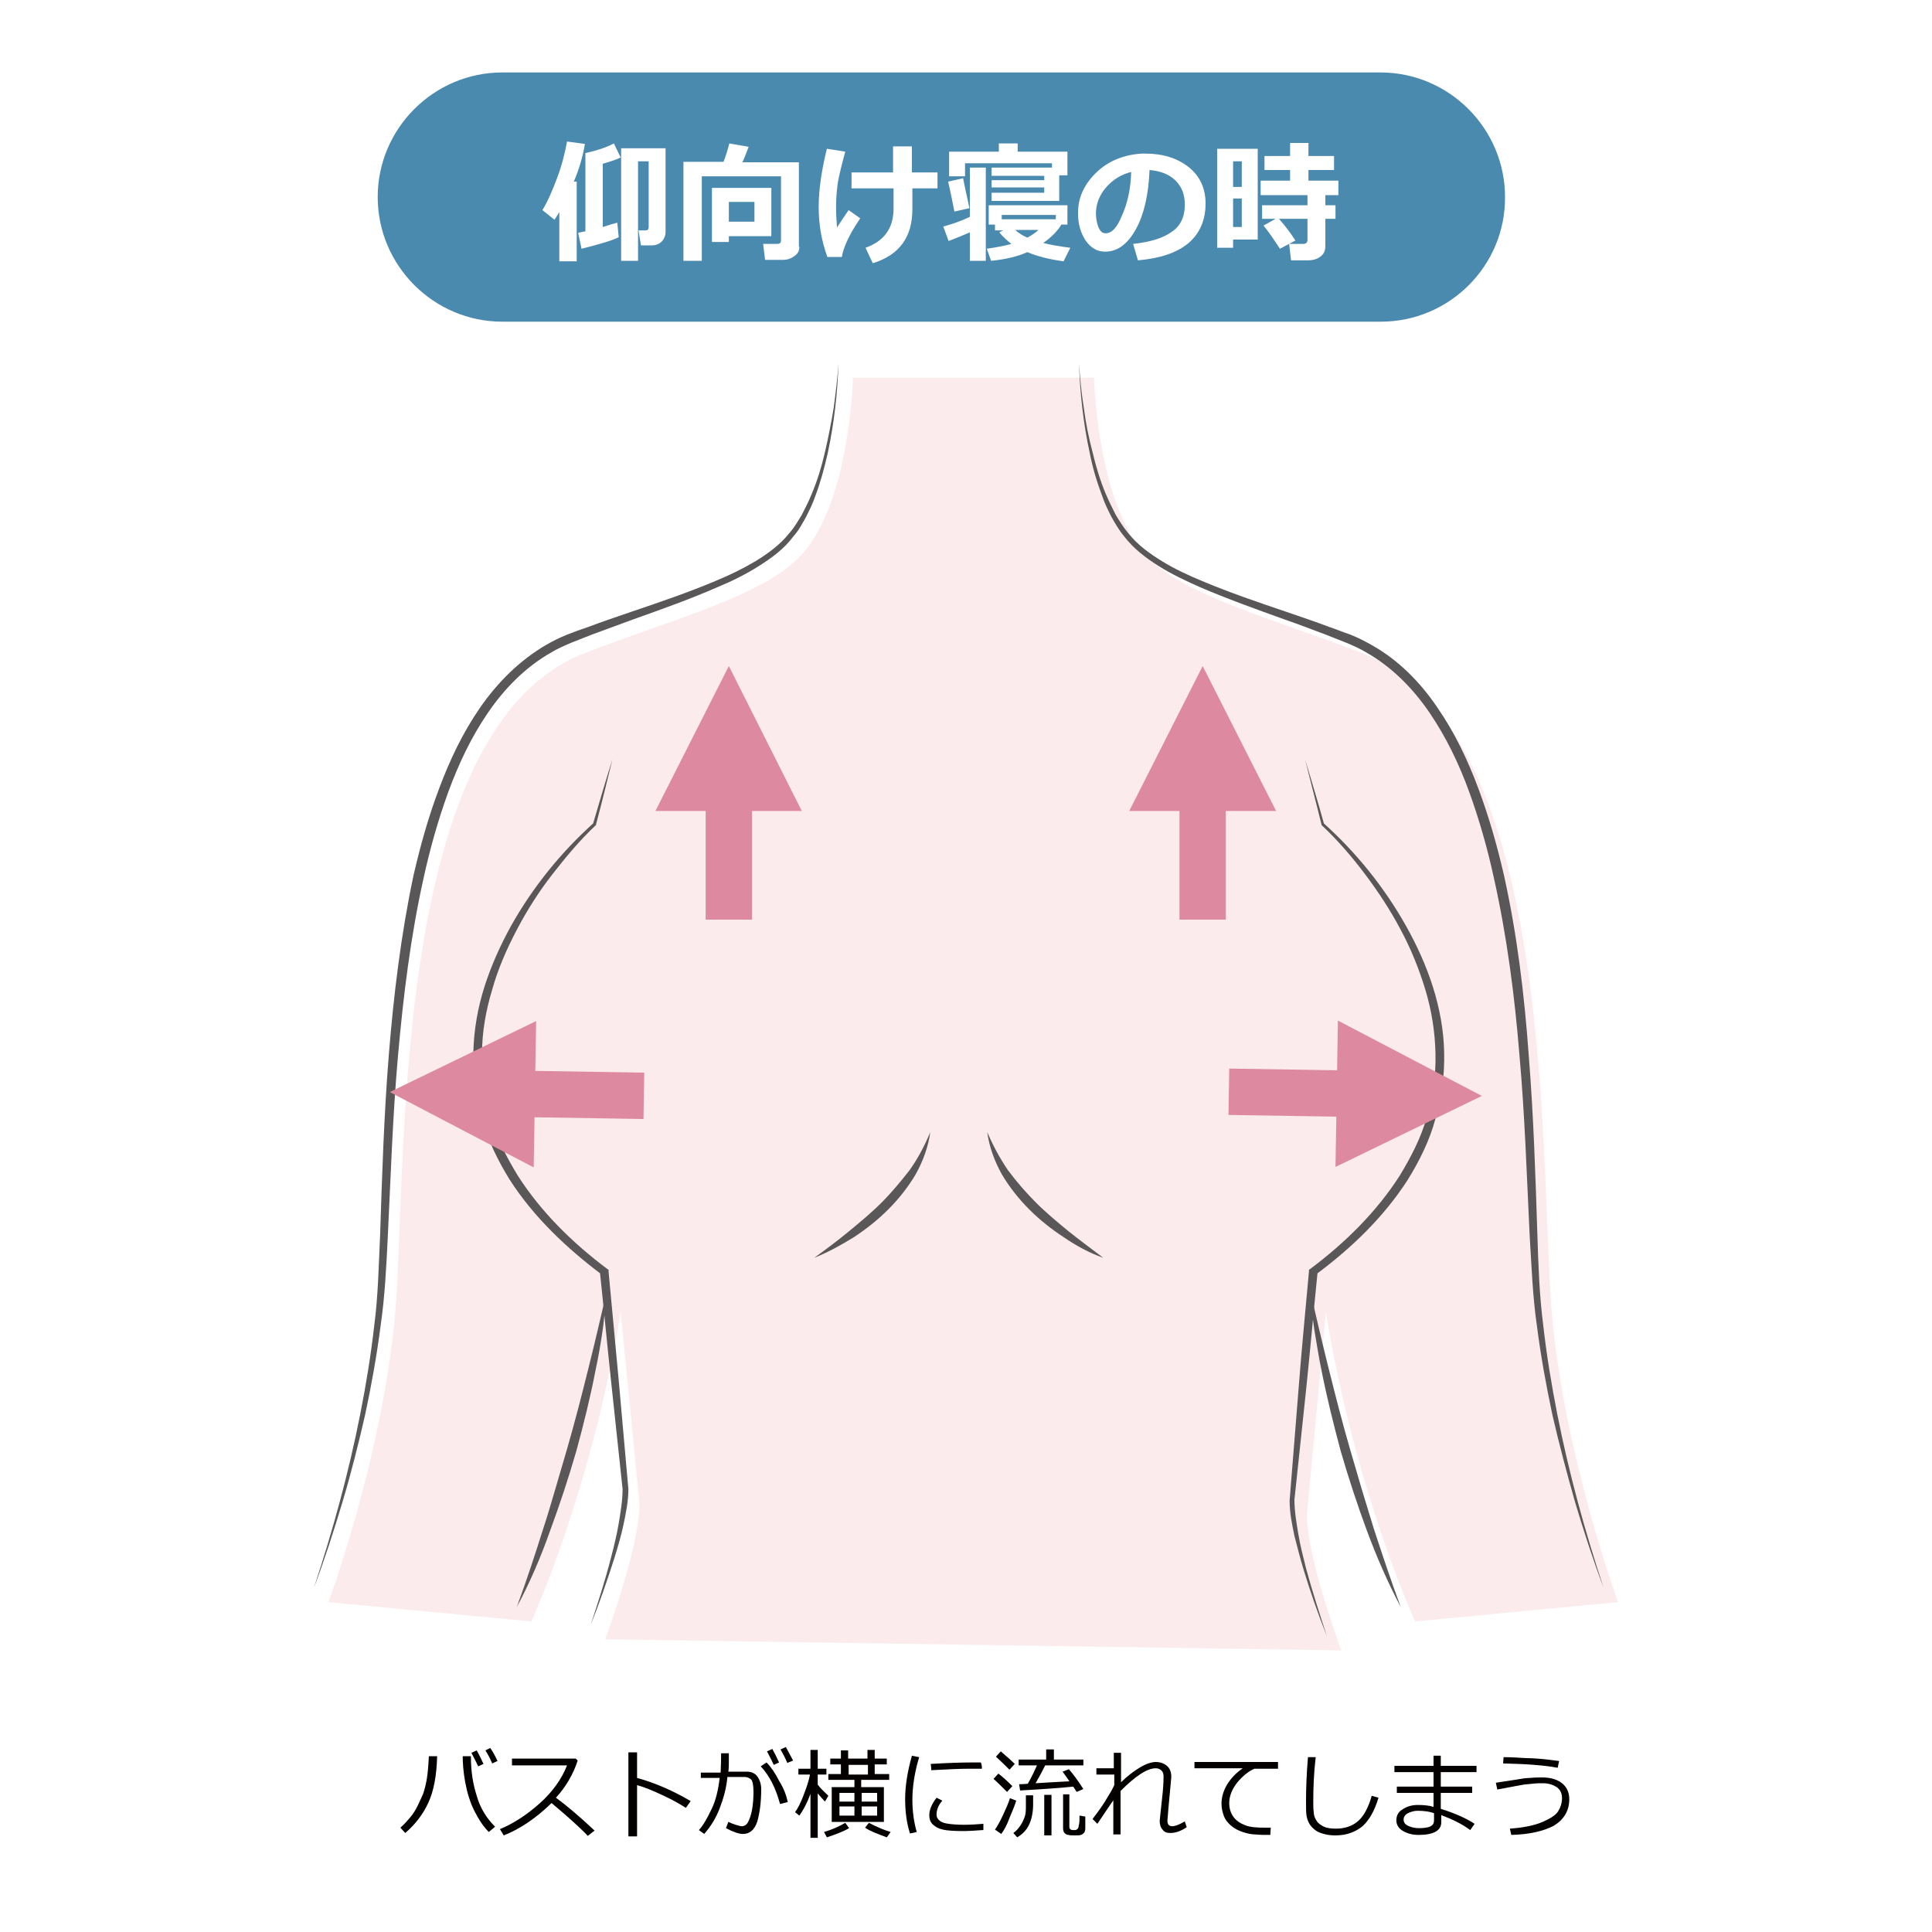 <?xml version="1.0" encoding="utf-8"?>
<!-- Generator: Adobe Illustrator 25.2.0, SVG Export Plug-In . SVG Version: 6.00 Build 0)  -->
<svg version="1.1" id="レイヤー_1" xmlns="http://www.w3.org/2000/svg" xmlns:xlink="http://www.w3.org/1999/xlink" x="0px"
	 y="0px" viewBox="0 0 400 400" style="enable-background:new 0 0 400 400;" xml:space="preserve">
<style type="text/css">
	.st0{fill:#FFFFFF;}
	.st1{fill:#F8F6BB;}
	.st2{fill:#4B8AAF;}
	.st3{opacity:0.6;}
	.st4{fill:#AC97BB;}
	.st5{fill:#4C85A7;}
	.st6{fill:#D74F89;}
	.st7{opacity:0.5;fill:#F9D8DD;}
	.st8{fill:#595757;}
	.st9{fill:#DD899F;}
	.st10{fill:#040000;}
	.st11{opacity:0.5;}
	.st12{fill:#F4BBD4;}
	.st13{fill:#F9D8DD;}
</style>
<g>
	<rect class="st0" width="400" height="400"/>
	<g>
		<g>
			<path class="st7" d="M293,335.7l42-4c0,0-10.5-28.5-13.5-57.5s2-123-39.5-139c-18.6-7.2-37.3-11.9-45-20.5
				c-9.9-11-10.5-36.5-10.5-36.5h-49.9c0,0-0.6,25.5-10.5,36.5c-7.7,8.6-26.4,13.3-45,20.5c-41.5,16-36.5,110-39.5,139
				S68,331.7,68,331.7l42,4c0,0,12.4-26.8,18.5-64.1l3.9,39.7c0.1,8.7-7.1,28.1-7.1,28.1l152.4,2.3c0,0-7.2-19.4-7.1-28.1l3.9-42
				C280.6,309,293,335.7,293,335.7z"/>
			<g>
				<g>
					<path class="st8" d="M173.6,75.2c-0.2,6.2-0.9,12.4-2.2,18.5c-0.7,3.1-1.5,6.1-2.6,9c-0.5,1.5-1.2,2.9-1.9,4.3
						c-0.8,1.4-1.5,2.8-2.6,4c-1.9,2.6-4.5,4.5-7.2,6.2c-2.7,1.7-5.5,3.1-8.4,4.3c-5.7,2.5-11.6,4.6-17.5,6.7
						c-2.9,1.1-5.8,2.1-8.7,3.2l-4.3,1.7c-1.4,0.6-2.8,1.2-4.1,2c-5.3,3-9.7,7.5-13.1,12.5c-3.5,5.1-6.1,10.7-8.2,16.4
						c-2.1,5.8-3.8,11.8-5.1,17.8c-2.7,12.1-4.2,24.4-5.3,36.8c-1.1,12.4-1.5,24.8-2.1,37.2c-0.3,6.2-0.6,12.5-1.5,18.7
						c-0.8,6.2-1.9,12.3-3.2,18.4c-1.4,6.1-2.9,12.1-4.7,18.1c-1.8,6-3.7,11.9-5.9,17.7c3.9-11.8,7.2-23.8,9.6-36
						c1.2-6.1,2.2-12.2,2.9-18.4c0.8-6.1,0.9-12.4,1.2-18.6c0.4-12.4,0.8-24.9,1.8-37.3c1-12.4,2.5-24.8,5.1-37.1
						c1.4-6.1,3.1-12.2,5.3-18c2.2-5.9,4.9-11.6,8.5-16.8c3.6-5.2,8.2-9.8,13.7-13c1.4-0.8,2.8-1.5,4.3-2.1c1.5-0.6,2.9-1.1,4.4-1.6
						c2.9-1.1,5.9-2.1,8.8-3.1c5.9-2,11.8-4,17.5-6.4c2.9-1.2,5.6-2.5,8.3-4.1c2.6-1.6,5.1-3.4,7-5.8c1-1.1,1.8-2.5,2.6-3.8
						c0.7-1.4,1.4-2.7,2-4.2c1.2-2.8,2.1-5.8,2.8-8.8c0.7-3,1.3-6.1,1.8-9.1C173,81.4,173.4,78.4,173.6,75.2z"/>
					<path class="st8" d="M107,332.7c2-5.4,3.8-10.9,5.5-16.3c0.9-2.7,1.7-5.5,2.5-8.2l1.2-4.1l1.2-4.1c1.6-5.5,3-11,4.4-16.6
						c1.4-5.6,2.7-11.2,4-16.8c-0.1,1.4-0.3,2.9-0.5,4.3c-0.2,1.4-0.3,2.9-0.5,4.3c-0.4,2.8-0.9,5.7-1.5,8.5
						c-1.1,5.7-2.5,11.3-4,16.8c-1.6,5.5-3.4,11-5.4,16.4C112,322.3,109.7,327.7,107,332.7z"/>
					<path class="st8" d="M168.6,260.4c2.5-1.8,4.9-3.6,7.2-5.5c2.3-1.9,4.6-3.8,6.7-5.9c2.1-2.1,4-4.4,5.8-6.7
						c1.7-2.4,3.1-5,4.3-7.9c-0.4,3-1.5,6-3,8.7c-1.6,2.7-3.5,5.1-5.7,7.3c-2.2,2.2-4.6,4.1-7.2,5.8
						C174.1,257.8,171.4,259.3,168.6,260.4z"/>
					<path class="st8" d="M122.3,336.4c1.5-4.6,3-9.2,4.2-13.9c0.6-2.3,1.2-4.7,1.6-7.1c0.4-2.4,0.8-4.8,0.8-7.1l0,0l-2.4-22.5
						c-0.8-7.5-1.5-15-2.3-22.5l0.4,0.6c-7.3-5.5-14.1-11.9-19.1-19.7c-2.4-3.9-4.5-8.1-5.7-12.6c-1.3-4.5-1.9-9.1-1.8-13.7
						c0.1-4.6,0.9-9.2,2.3-13.6c1.4-4.4,3.3-8.6,5.5-12.6c4.5-8,10.3-15.2,17.1-21.3l-0.1,0.1c1.3-4.4,2.6-8.9,4-13.3
						c-1.1,4.5-2.2,9-3.4,13.5l0,0.1l-0.1,0.1c-3.3,3.1-6.2,6.6-9,10.2c-2.8,3.6-5.2,7.4-7.3,11.4c-2.1,4-3.9,8.1-5.1,12.4
						c-1.3,4.3-2.1,8.7-2.1,13.2c-0.1,4.5,0.5,8.9,1.8,13.2c1.2,4.3,3.3,8.3,5.6,12.1c4.8,7.5,11.3,13.9,18.5,19.3l0.3,0.2l0,0.4
						c0.7,7.5,1.4,15,2.1,22.5l2,22.5l0,0l0,0c0,2.5-0.5,4.9-1,7.3c-0.5,2.4-1.2,4.7-1.9,7C125.7,327.3,124.1,331.9,122.3,336.4z"/>
					<path class="st8" d="M223.4,75.2c0.2,3.1,0.5,6.2,1,9.3c0.4,3.1,1,6.1,1.8,9.1c0.7,3,1.6,6,2.8,8.8c0.6,1.4,1.3,2.8,2,4.2
						c0.8,1.3,1.6,2.6,2.6,3.8c1.9,2.4,4.4,4.2,7,5.8c2.6,1.6,5.4,2.9,8.3,4.1c5.7,2.4,11.6,4.4,17.5,6.4c2.9,1,5.9,2,8.8,3.1
						c1.5,0.5,2.9,1.1,4.4,1.6c1.5,0.6,2.9,1.3,4.3,2.1c5.6,3.1,10.2,7.8,13.7,13c3.6,5.2,6.3,10.9,8.5,16.8
						c2.2,5.9,3.9,11.9,5.3,18c2.7,12.2,4.2,24.6,5.1,37.1c1,12.4,1.4,24.9,1.8,37.3c0.2,6.2,0.4,12.4,1.2,18.6
						c0.7,6.2,1.7,12.3,2.9,18.4c2.4,12.2,5.7,24.2,9.6,36c-2.2-5.8-4.1-11.7-5.9-17.7c-1.7-6-3.3-12-4.7-18.1
						c-1.3-6.1-2.4-12.2-3.2-18.4c-0.9-6.2-1.1-12.4-1.5-18.7c-0.6-12.4-1-24.9-2.1-37.2c-1-12.4-2.6-24.7-5.3-36.8
						c-1.3-6-3-12-5.1-17.8c-2.1-5.8-4.8-11.4-8.2-16.4c-3.4-5-7.8-9.5-13.1-12.5c-1.3-0.8-2.7-1.4-4.1-2l-4.3-1.7
						c-2.9-1.1-5.8-2.2-8.7-3.2c-5.8-2.1-11.7-4.2-17.5-6.7c-2.9-1.3-5.7-2.6-8.4-4.3c-2.7-1.7-5.2-3.6-7.2-6.2
						c-1-1.2-1.8-2.6-2.6-4c-0.7-1.4-1.4-2.8-1.9-4.3c-1.1-2.9-2-5.9-2.6-9C224.3,87.7,223.6,81.5,223.4,75.2z"/>
					<path class="st8" d="M290,332.7c-2.7-5.1-5-10.4-7-15.8c-2-5.4-3.8-10.9-5.4-16.4c-1.5-5.6-2.9-11.2-4-16.8
						c-0.6-2.8-1-5.7-1.5-8.5c-0.2-1.4-0.4-2.9-0.5-4.3c-0.2-1.4-0.3-2.9-0.5-4.3c1.3,5.6,2.6,11.2,4,16.8
						c1.4,5.6,2.8,11.1,4.4,16.6l1.2,4.1l1.2,4.1c0.8,2.7,1.7,5.5,2.5,8.2C286.2,321.9,288,327.3,290,332.7z"/>
					<path class="st8" d="M228.4,260.4c-2.9-1-5.6-2.5-8.1-4.2c-2.6-1.7-5-3.6-7.2-5.8c-2.2-2.2-4.1-4.6-5.7-7.3
						c-1.5-2.7-2.6-5.7-3-8.7c1.2,2.8,2.6,5.4,4.3,7.9c1.8,2.4,3.7,4.6,5.8,6.7c2.1,2.1,4.4,4,6.7,5.9
						C223.6,256.8,226,258.6,228.4,260.4z"/>
					<path class="st8" d="M274.7,338.7c-1.8-4.5-3.4-9.1-4.8-13.7c-0.7-2.3-1.3-4.7-1.9-7c-0.5-2.4-1-4.8-1-7.3l0,0l0,0l1.9-23.7
						c0.6-7.9,1.4-15.8,2.1-23.7l0-0.4l0.3-0.2c7.2-5.4,13.7-11.8,18.5-19.3c2.3-3.8,4.4-7.8,5.6-12.1c1.3-4.3,1.9-8.7,1.8-13.2
						c-0.1-4.5-0.8-8.9-2.1-13.2c-1.3-4.3-3-8.5-5.1-12.4c-2.1-4-4.6-7.8-7.3-11.4c-2.7-3.6-5.7-7.1-9-10.2l-0.1-0.1l0-0.1
						c-1.1-4.5-2.3-9-3.4-13.5c1.3,4.4,2.7,8.9,3.9,13.3l-0.1-0.1c6.8,6.1,12.6,13.3,17.1,21.3c4.5,8,7.7,16.9,7.9,26.2
						c0.1,4.6-0.5,9.3-1.8,13.7c-1.2,4.5-3.3,8.7-5.7,12.6c-5,7.8-11.8,14.3-19.1,19.7l0.4-0.6c-0.8,7.9-1.5,15.8-2.3,23.6
						l-2.5,23.6l0,0c0,2.3,0.4,4.7,0.8,7.1c0.4,2.4,1,4.7,1.6,7.1C271.7,329.5,273.2,334.1,274.7,338.7z"/>
				</g>
			</g>
		</g>
		<g>
			<rect x="146.1" y="162.3" class="st9" width="9.6" height="28.1"/>
			<polygon class="st9" points="135.7,167.9 150.9,137.9 166,167.9 			"/>
		</g>
		<g>
			
				<rect x="114.4" y="212.7" transform="matrix(1.614773e-02 -1 1 1.614773e-02 -109.42 342.193)" class="st9" width="9.6" height="28.1"/>
			<polygon class="st9" points="110.5,241.7 80.7,226.1 111,211.4 			"/>
		</g>
		<g>
			
				<rect x="263.6" y="212.3" transform="matrix(1.613733e-02 -1 1 1.613733e-02 37.792 491.01)" class="st9" width="9.6" height="28.1"/>
			<polygon class="st9" points="277,211.3 306.8,226.9 276.5,241.6 			"/>
		</g>
		<g>
			<rect x="244.2" y="162.3" class="st9" width="9.6" height="28.1"/>
			<polygon class="st9" points="233.8,167.9 249,137.9 264.2,167.9 			"/>
		</g>
	</g>
	<g>
		<g>
			<path class="st10" d="M90.5,363.7c-0.1,3.9-0.7,7.1-1.8,9.5c-1.1,2.4-2.7,4.5-4.8,6.3l-1-1.1c0.8-0.7,1.4-1.4,2-2.1
				c0.6-0.7,1.1-1.5,1.5-2.3c0.4-0.8,0.8-1.7,1.2-2.6c0.3-0.9,0.6-2,0.8-3.3c0.2-1.3,0.3-2.8,0.4-4.5H90.5z M102.5,378.2l-1.3,1.1
				c-1.1-1.1-2.1-2.6-3-4.4c-0.9-1.8-1.5-3.8-1.9-6c-0.4-2.2-0.5-4-0.5-5.3h1.7v0.2c0,2.9,0.4,5.5,1.2,8
				C99.4,374.3,100.7,376.4,102.5,378.2z M100.1,365.2l-1.1,0.5c-0.5-1.1-1-2-1.4-2.8l1.1-0.5C99.2,363.3,99.7,364.3,100.1,365.2z
				 M103,364.6l-1.1,0.5c-0.4-1-0.9-1.9-1.4-2.7l1-0.5C102,362.6,102.5,363.5,103,364.6z"/>
			<path class="st10" d="M123.1,379l-1.4,1.1c-1.8-1.9-4.3-4.1-7.5-6.8c-3.3,3.2-6.6,5.4-9.9,6.7l-0.8-1.3c2.7-1.1,5.5-2.9,8.2-5.3
				c2.7-2.4,4.6-5.1,5.7-7.9h-11.4v-1.4h13.2l0.4,0.4c-0.9,2.8-2.4,5.4-4.5,7.7C117.3,373.8,119.9,376,123.1,379z"/>
			<path class="st10" d="M143,372.9l-1,1.4c-1.4-0.9-3-1.8-5-2.7c-1.9-0.9-3.6-1.6-5.1-2v10.6h-1.8v-17.4h1.8v5.3
				C135.9,369.2,139.6,370.9,143,372.9z"/>
			<path class="st10" d="M150.9,364.8c0,0.6,0,1.3-0.1,2h3.8c0.9,0,1.7,0.3,2.2,1s0.8,1.6,0.8,2.6c0,2.7-0.3,4.9-0.8,6.7
				c-0.6,1.8-1.6,2.6-3,2.6c-0.8,0-2-0.4-3.5-1.2l0.5-1.3c0.4,0.2,0.9,0.4,1.5,0.6c0.6,0.2,1.1,0.3,1.3,0.3c0.5,0,1-0.3,1.3-0.9
				c0.3-0.6,0.6-1.4,0.8-2.5c0.2-1.1,0.3-2.3,0.3-3.8c0-1.3-0.2-2.2-0.5-2.5c-0.4-0.3-0.8-0.5-1.4-0.5h-3.5
				c-0.2,2.3-0.8,4.4-1.6,6.5c-0.8,2.1-1.9,3.8-3.2,5.3l-1.1-0.8c0.9-1,1.7-2.4,2.6-4.3c0.9-1.8,1.4-4,1.7-6.5h-3.9V367h4.1
				c0-0.5,0.1-1.8,0.1-4h1.6V364.8z M163.1,373.1l-1.6,0.4c-0.9-3.3-2.2-5.9-4-7.8l1.2-0.8c0.9,0.9,1.8,2.2,2.6,3.8
				C162.3,370.3,162.8,371.7,163.1,373.1z M161.3,364.9l-1.1,0.5c-0.5-1.1-1-2-1.4-2.8l1.1-0.5C160.4,363,160.9,364,161.3,364.9z
				 M164.2,364.5L163,365c-0.4-1-0.9-1.9-1.4-2.8l1.1-0.5C163.1,362.4,163.6,363.4,164.2,364.5z"/>
			<path class="st10" d="M167.8,371.4c-0.7,1.9-1.5,3.4-2.3,4.5l-0.9-0.7c0.6-0.8,1.2-2,1.8-3.6c0.6-1.6,1.1-3,1.3-4.2h-2.4v-1.2
				h2.5v-3.9h1.5v3.9h1.8v1.2h-1.8v2.1c0.7,0.9,1.5,1.6,2.2,2.3l-0.7,1.2c-0.4-0.4-0.9-1-1.5-1.7v9.2h-1.5V371.4z M171.2,380.4
				l-0.6-1.1c1.7-0.5,3.2-1.2,4.4-1.9l0.8,1.1C174.6,379.2,173,379.8,171.2,380.4z M176.9,370v-1.5h-5.4v-1.2h2.6v-2h-2.2v-1.2h2.2
				v-1.7h1.5v1.7h4v-1.8h1.5v1.8h2.5v1.2h-2.5v2h3v1.2h-5.8v1.5h4.7v7.2h-10.8V370H176.9z M173.8,373h3.1v-1.8h-3.1V373z M176.9,374
				h-3.1v1.9h3.1V374z M175.7,365.4v2h4v-2H175.7z M178.4,373h3.2v-1.8h-3.2V373z M181.6,374h-3.2v1.9h3.2V374z M183.6,380.4
				c-1.9-0.7-3.5-1.3-4.5-2l0.8-1c1.7,0.9,3.2,1.5,4.5,1.9L183.6,380.4z"/>
			<path class="st10" d="M189.8,379.3l-1.4,0.3c-0.7-2.2-1-4.6-1-7.1c0-2.8,0.5-5.8,1.4-9l1.5,0.3c-0.9,3-1.4,6-1.4,8.8
				C188.9,375,189.2,377.2,189.8,379.3z M203.4,378.9c-1.4,0.1-2.7,0.2-4.1,0.2c-1.8,0-3.2-0.1-4.1-0.3c-0.9-0.2-1.6-0.6-2.1-1.1
				c-0.5-0.5-0.7-1.1-0.7-1.9c0-1.1,0.5-2.3,1.5-3.6l1.2,0.6c-0.8,0.9-1.2,1.9-1.2,2.9c0,0.5,0.2,0.9,0.7,1.3c0.4,0.3,1,0.5,1.8,0.6
				c0.7,0.1,1.8,0.2,3.2,0.2c1.4,0,2.7-0.1,4-0.2V378.9z M203.3,366.2c-1.1,0-2.1,0-3,0c-1.4,0-3.9,0.1-7.5,0.3c0-0.3,0-0.7-0.1-1.3
				c3.4-0.2,6.2-0.3,8.3-0.3c1.1,0,1.8,0,2.1,0v0.1C203.2,365.2,203.3,365.6,203.3,366.2z"/>
			<path class="st10" d="M208.5,371c-1.1-1.1-2-2-2.8-2.7l1-1.1c0.8,0.6,1.8,1.5,2.9,2.6L208.5,371z M207.3,379.7l-1.3-0.9
				c0.5-0.7,1.1-1.8,1.7-3.1c0.6-1.3,1.1-2.4,1.4-3.4l1.3,0.5c-0.3,1-0.8,2.2-1.4,3.6C208.5,377.8,207.9,378.9,207.3,379.7z
				 M209,366.4c-0.8-0.8-1.7-1.7-2.8-2.7l1-1.1c1.4,1.2,2.4,2.1,2.9,2.6L209,366.4z M210.6,380.4l-0.8-0.9c0.6-0.4,1.1-1,1.5-1.6
				s0.7-1.3,0.9-1.9c0.2-0.6,0.2-1.4,0.2-2.2v-2.1h1.5v1.8c0,1.7-0.3,3.1-0.8,4.2C212.6,378.8,211.8,379.7,210.6,380.4z
				 M212.8,369.3c0.8-1.4,1.4-2.7,1.9-3.8h-3.8v-1.2h5.7v-2.1h1.6v2.1h6.1v1.2h-7.9c-0.7,1.4-1.4,2.7-2,3.7c3-0.2,5.3-0.3,7-0.4
				c-0.5-0.8-1-1.4-1.4-2l1.3-0.5c0.9,1,1.9,2.4,3,4.1l-1.4,0.6c-0.2-0.3-0.4-0.7-0.7-1.1c-1.9,0.2-5.6,0.5-11,0.8l-0.2-1.3
				C211.2,369.4,211.9,369.4,212.8,369.3z M216.2,380v-8.4h1.5v8.4H216.2z M219.9,371.5h1.5v6.7c0,0.5,0.3,0.7,0.8,0.7
				c0.4,0,0.6,0,0.7-0.1c0.1-0.1,0.2-0.1,0.3-0.3c0.1-0.1,0.1-0.4,0.2-0.8s0.1-1,0.1-1.8l1.2,0.2v2.4c0,0.4-0.1,0.7-0.2,0.9
				c-0.2,0.2-0.4,0.4-0.7,0.5c-0.3,0.1-0.7,0.1-1.3,0.1c-0.5,0-1,0-1.3-0.1c-0.3,0-0.6-0.2-0.8-0.4c-0.2-0.2-0.3-0.6-0.3-1V371.5z"
				/>
			<path class="st10" d="M230.6,372.6c-0.8,1.1-1.9,2.8-3.4,5l-1-1c0.7-0.9,1.6-2.1,2.5-3.5c0.9-1.5,1.6-2.6,2-3.5v-2.2H227v-1.3
				h3.6v-3.2h1.5v6.1c1.2-1.2,2.5-2.2,3.8-3c1.3-0.8,2.5-1.2,3.4-1.2c0.9,0,1.7,0.3,2.3,0.8c0.6,0.5,0.9,1.3,0.9,2.2
				c0,0.1,0,0.2,0,0.2l-0.6,6.5c-0.1,1.5-0.2,2.3-0.2,2.4c0,0.8,0.3,1.2,1,1.2c0.6,0,1.4-0.3,2.6-1l0.4,1.2
				c-1.2,0.8-2.3,1.2-3.4,1.2c-0.7,0-1.3-0.2-1.6-0.7c-0.4-0.4-0.6-1.1-0.6-1.8c0-0.2,0.2-1.8,0.5-4.7c0.2-1.7,0.3-3.2,0.3-4.5
				c0-0.5-0.1-0.9-0.4-1.2c-0.3-0.3-0.7-0.5-1.2-0.5c-1.8,0-4.2,1.6-7.3,4.7v9h-1.5V372.6z"/>
			<path class="st10" d="M264.7,366.2h-5c-1.2,0.5-2.4,1.5-3.5,2.8c-1.1,1.4-1.7,2.8-1.7,4.3c0,1.1,0.3,2.1,0.9,2.9
				c0.6,0.8,1.4,1.3,2.4,1.7c1,0.4,2.4,0.5,4.1,0.5c0.4,0,0.8,0,1.2,0l-0.1,1.5h0c-1.2,0-2.2,0-3.1-0.1c-0.8,0-1.7-0.2-2.6-0.5
				c-0.9-0.3-1.7-0.7-2.4-1.3c-0.7-0.6-1.2-1.2-1.5-2c-0.3-0.8-0.5-1.6-0.5-2.6c0-1.3,0.4-2.7,1.2-4c0.8-1.3,1.9-2.4,3.2-3.3h-10
				v-1.3h17.3V366.2z"/>
			<path class="st10" d="M285.4,372.2c-0.8,2.7-1.9,4.6-3.3,5.9c-1.5,1.2-3.3,1.9-5.6,1.9c-0.9,0-1.7-0.1-2.4-0.3
				c-0.7-0.2-1.3-0.4-1.8-0.8s-0.9-0.8-1.2-1.3c-0.3-0.5-0.5-1.1-0.6-1.7c-0.1-0.6-0.1-1.7-0.1-3.1c0-2.5,0.1-5.5,0.4-9h1.6
				c-0.4,3.4-0.5,6.5-0.5,9.1c0,0.9,0,1.7,0.1,2.3c0,0.6,0.2,1.2,0.6,1.8c0.3,0.5,0.9,0.9,1.5,1.2c0.7,0.3,1.5,0.4,2.5,0.4
				c1.8,0,3.3-0.5,4.5-1.5c1.2-1,2.2-2.8,2.9-5.3L285.4,372.2z"/>
			<path class="st10" d="M305.3,377.6l-0.9,1.3c-1.6-1.2-3.6-2.2-6-3.1v1.5c0,1.7-1.6,2.6-4.7,2.6c-1.3,0-2.3-0.3-3.2-0.8
				c-0.9-0.5-1.4-1.3-1.4-2.2c0-1,0.4-1.8,1.3-2.3c0.9-0.6,1.9-0.9,3.1-0.9c1.3,0,2.4,0.1,3.3,0.4v-2.9h-7.6v-1.3h7.6v-3h-8.1v-1.3
				h8.1v-2.1h1.5v2.1h7.4v1.3h-7.4v3h6.5v1.3h-6.5v3.3C301.5,375.5,303.8,376.6,305.3,377.6z M296.9,376.8v-1.4
				c-0.8-0.3-2-0.5-3.4-0.5c-0.7,0-1.4,0.2-2,0.5c-0.6,0.3-0.9,0.8-0.9,1.3c0,0.6,0.3,1,0.9,1.3c0.6,0.3,1.4,0.5,2.3,0.5
				c0.9,0,1.5-0.1,1.9-0.2c0.4-0.1,0.7-0.3,0.9-0.5C296.8,377.6,296.9,377.3,296.9,376.8z"/>
			<path class="st10" d="M312.9,379.9l-0.3-1.3c2.9-0.2,5.2-0.7,6.8-1.4c1.6-0.7,2.7-1.4,3.2-2.2c0.5-0.8,0.8-1.7,0.8-2.8
				c0-0.9-0.4-1.7-1.1-2.2c-0.8-0.5-1.7-0.8-2.9-0.8c-0.6,0-1.3,0-2.1,0.1c-0.7,0.1-1.4,0.1-1.9,0.2s-2.3,0.4-5.4,1l-0.3-1.4
				l3.9-0.6c1.2-0.2,2.3-0.4,3.2-0.4c0.9-0.1,1.8-0.1,2.5-0.1c1.7,0,3.1,0.4,4.1,1.2c1,0.8,1.5,1.9,1.5,3.3c0,2.4-1.1,4.2-3.2,5.5
				C319.6,379.1,316.7,379.8,312.9,379.9z M322.8,364.6l-0.3,1.4c-2.6-0.5-6.4-0.8-11.3-0.9l0.1-1.3c1.5,0,3,0.1,4.7,0.2
				C317.6,364,319.9,364.2,322.8,364.6z"/>
		</g>
	</g>
	<g>
		<path class="st2" d="M285.9,66.6H104c-14.2,0-25.8-11.6-25.8-25.8v0C78.2,26.6,89.8,15,104,15h181.8c14.2,0,25.8,11.6,25.8,25.8v0
			C311.7,55,300.1,66.6,285.9,66.6z"/>
		<g>
			<path class="st0" d="M119.5,54.1h-3.7V43.9c-0.3,0.5-0.6,1-1,1.6l-2.5-2c1.1-1.8,2.1-4.1,3.1-6.8c1-2.7,1.6-5.2,2-7.4l3.7,0.5
				c-0.4,2.4-1.1,5-2.3,7.8h0.6V54.1z M128.1,49.1c-1.1,0.6-3.7,1.4-7.7,2.4l-0.7-3.3c0.4-0.1,0.9-0.2,1.5-0.3V31.7
				c2.2-0.5,4.2-1.1,5.9-2l1.4,2.9c-1,0.5-2.3,0.9-3.7,1.3V47c1.2-0.4,2.2-0.7,3-0.9L128.1,49.1z M137.8,48c0,0.8-0.3,1.5-0.8,2
				c-0.5,0.5-1.2,0.8-2,0.8h-2.3l-0.5-3.1h1.4c0.5,0,0.7-0.2,0.7-0.7V33.4h-2.2V54h-3.5V30.7h9.2V48z"/>
			<path class="st0" d="M165.5,51.1c0,0.8-0.3,1.4-1,1.9c-0.7,0.5-1.4,0.8-2.4,0.8h-3.7l-0.4-3.3h2.9c0.5,0,0.8-0.2,0.8-0.7V36.5
				h-16.4V54h-3.8V33.5h8.3c0.5-1.3,0.9-2.6,1.2-3.8l4,0.7c-0.5,1.3-0.9,2.4-1.3,3.2h11.7V51.1z M150.9,48.9v1.2h-3.5V38.9h12.3v10
				H150.9z M150.9,45.9h5.3v-4.1h-5.3V45.9z"/>
			<path class="st0" d="M178.1,45.2c-1.5,2.2-2.4,3.9-2.9,5.1s-0.8,2.1-0.9,2.9h-3c-1.2-3.3-1.8-6.7-1.8-10.3
				c0-3.6,0.6-7.7,1.7-12.1l3.8,0.6c-0.8,3-1.4,5.3-1.6,6.9c-0.2,1.6-0.3,3.1-0.3,4.5c0,1.6,0.1,3.1,0.2,4.3c0.5-0.8,1.3-2,2.4-3.6
				L178.1,45.2z M180.7,54.5l-1.5-3.2c3.9-1.4,5.8-4.1,5.8-8.1v-4.2h-8.7v-3.3h8.6v-5.4h3.9v5.4h5.3v3.3h-5.2v4.3
				C188.9,49.1,186.2,52.8,180.7,54.5z"/>
			<path class="st0" d="M200.8,48.1c-1.1,0.5-2.6,1.1-4.4,1.8l-1.1-3c1.8-0.5,3.6-1.1,5.5-2V34.7h3.3V54h-3.3V48.1z M200.7,43.1
				l-3.1,0.7c-0.3-1.5-0.7-3.6-1.3-6.2l3.1-0.7C199.9,39.5,200.4,41.5,200.7,43.1z M216.2,38.8h-10.9v-1.5h10.9v-0.9h-10.9v-1.7
				h12.5v-0.9h-18v2.7h-3.3v-5.1h10.3v-1.7h3.9v1.7H221v4.9h-1.7v5.3h-14v-1.7h10.9V38.8z M219.8,46.4c-0.8,1.4-2.1,2.7-3.8,3.9
				c1.5,0.4,3.3,0.7,5.6,1l-1.4,2.8c-2.9-0.4-5.4-1-7.5-1.9c-2,0.9-4.5,1.5-7.5,1.8l-0.9-2.5c2-0.3,3.7-0.6,5.1-1
				c-0.9-0.7-1.8-1.5-2.5-2.4l0.8-0.4H206v-1.2h-1.3v-4H221v4H219.8z M207.4,45.4l11.2,0v-0.9h-11.2V45.4z M212.7,49.2
				c0.9-0.5,1.7-1,2.3-1.6h-4.8C210.9,48.3,211.8,48.8,212.7,49.2z"/>
			<path class="st0" d="M235.6,53.9l-1-3.4c3.6-0.4,6.2-1.2,8-2.5c1.8-1.2,2.7-3.1,2.7-5.6c0-2.1-0.6-3.7-1.9-5
				c-1.3-1.3-3.1-2-5.4-2.2c-0.2,5-1.1,9.1-2.8,12.2c-1.7,3.1-3.8,4.7-6.4,4.7c-1.7,0-3-0.8-4.1-2.4c-1-1.6-1.5-3.4-1.5-5.4V44
				c0-3.1,1.3-5.9,3.8-8.3c2.5-2.4,5.7-3.7,9.5-3.9h0.6c3.6,0,6.6,0.9,9,2.8c2.3,1.8,3.5,4.4,3.5,7.5c0,3.5-1.2,6.2-3.5,8.2
				C243.6,52.4,240.1,53.5,235.6,53.9z M234.2,35.6c-2,0.5-3.7,1.5-5.2,3.2c-1.4,1.6-2.1,3.5-2.1,5.4c0,1,0.2,2,0.5,2.8
				c0.4,0.9,0.8,1.3,1.5,1.3c1.3,0,2.4-1.2,3.4-3.7C233.4,42.2,234.1,39.2,234.2,35.6z"/>
			<path class="st0" d="M260.4,49.6h-5.1v1.7h-3.3V30.8h8.4V49.6z M257.1,38.7v-5.3h-1.8v5.3H257.1z M257.1,47v-5.9h-1.8V47H257.1z
				 M268.2,49.8l-3.2,1.7c-1-1.5-2.1-3.2-3.4-4.8l2.5-1.4h-2.8v-2.8h9.4v-2.1H261v-3h6.1v-2.2h-5.3v-2.9h5.3v-2.7h3.8l0,2.7h5.3v2.9
				h-5.3l0,2.2h6.2v3h-2.7v2.1h2.1v2.8h-2.1v5.6c0,1-0.3,1.7-1,2.2c-0.6,0.5-1.5,0.8-2.6,0.8h-3.5l-0.4-3.4h2.9
				c0.6,0,0.9-0.3,0.9-0.8v-4.4h-5.9C266.2,46.9,267.3,48.4,268.2,49.8z"/>
		</g>
	</g>
</g>
</svg>
